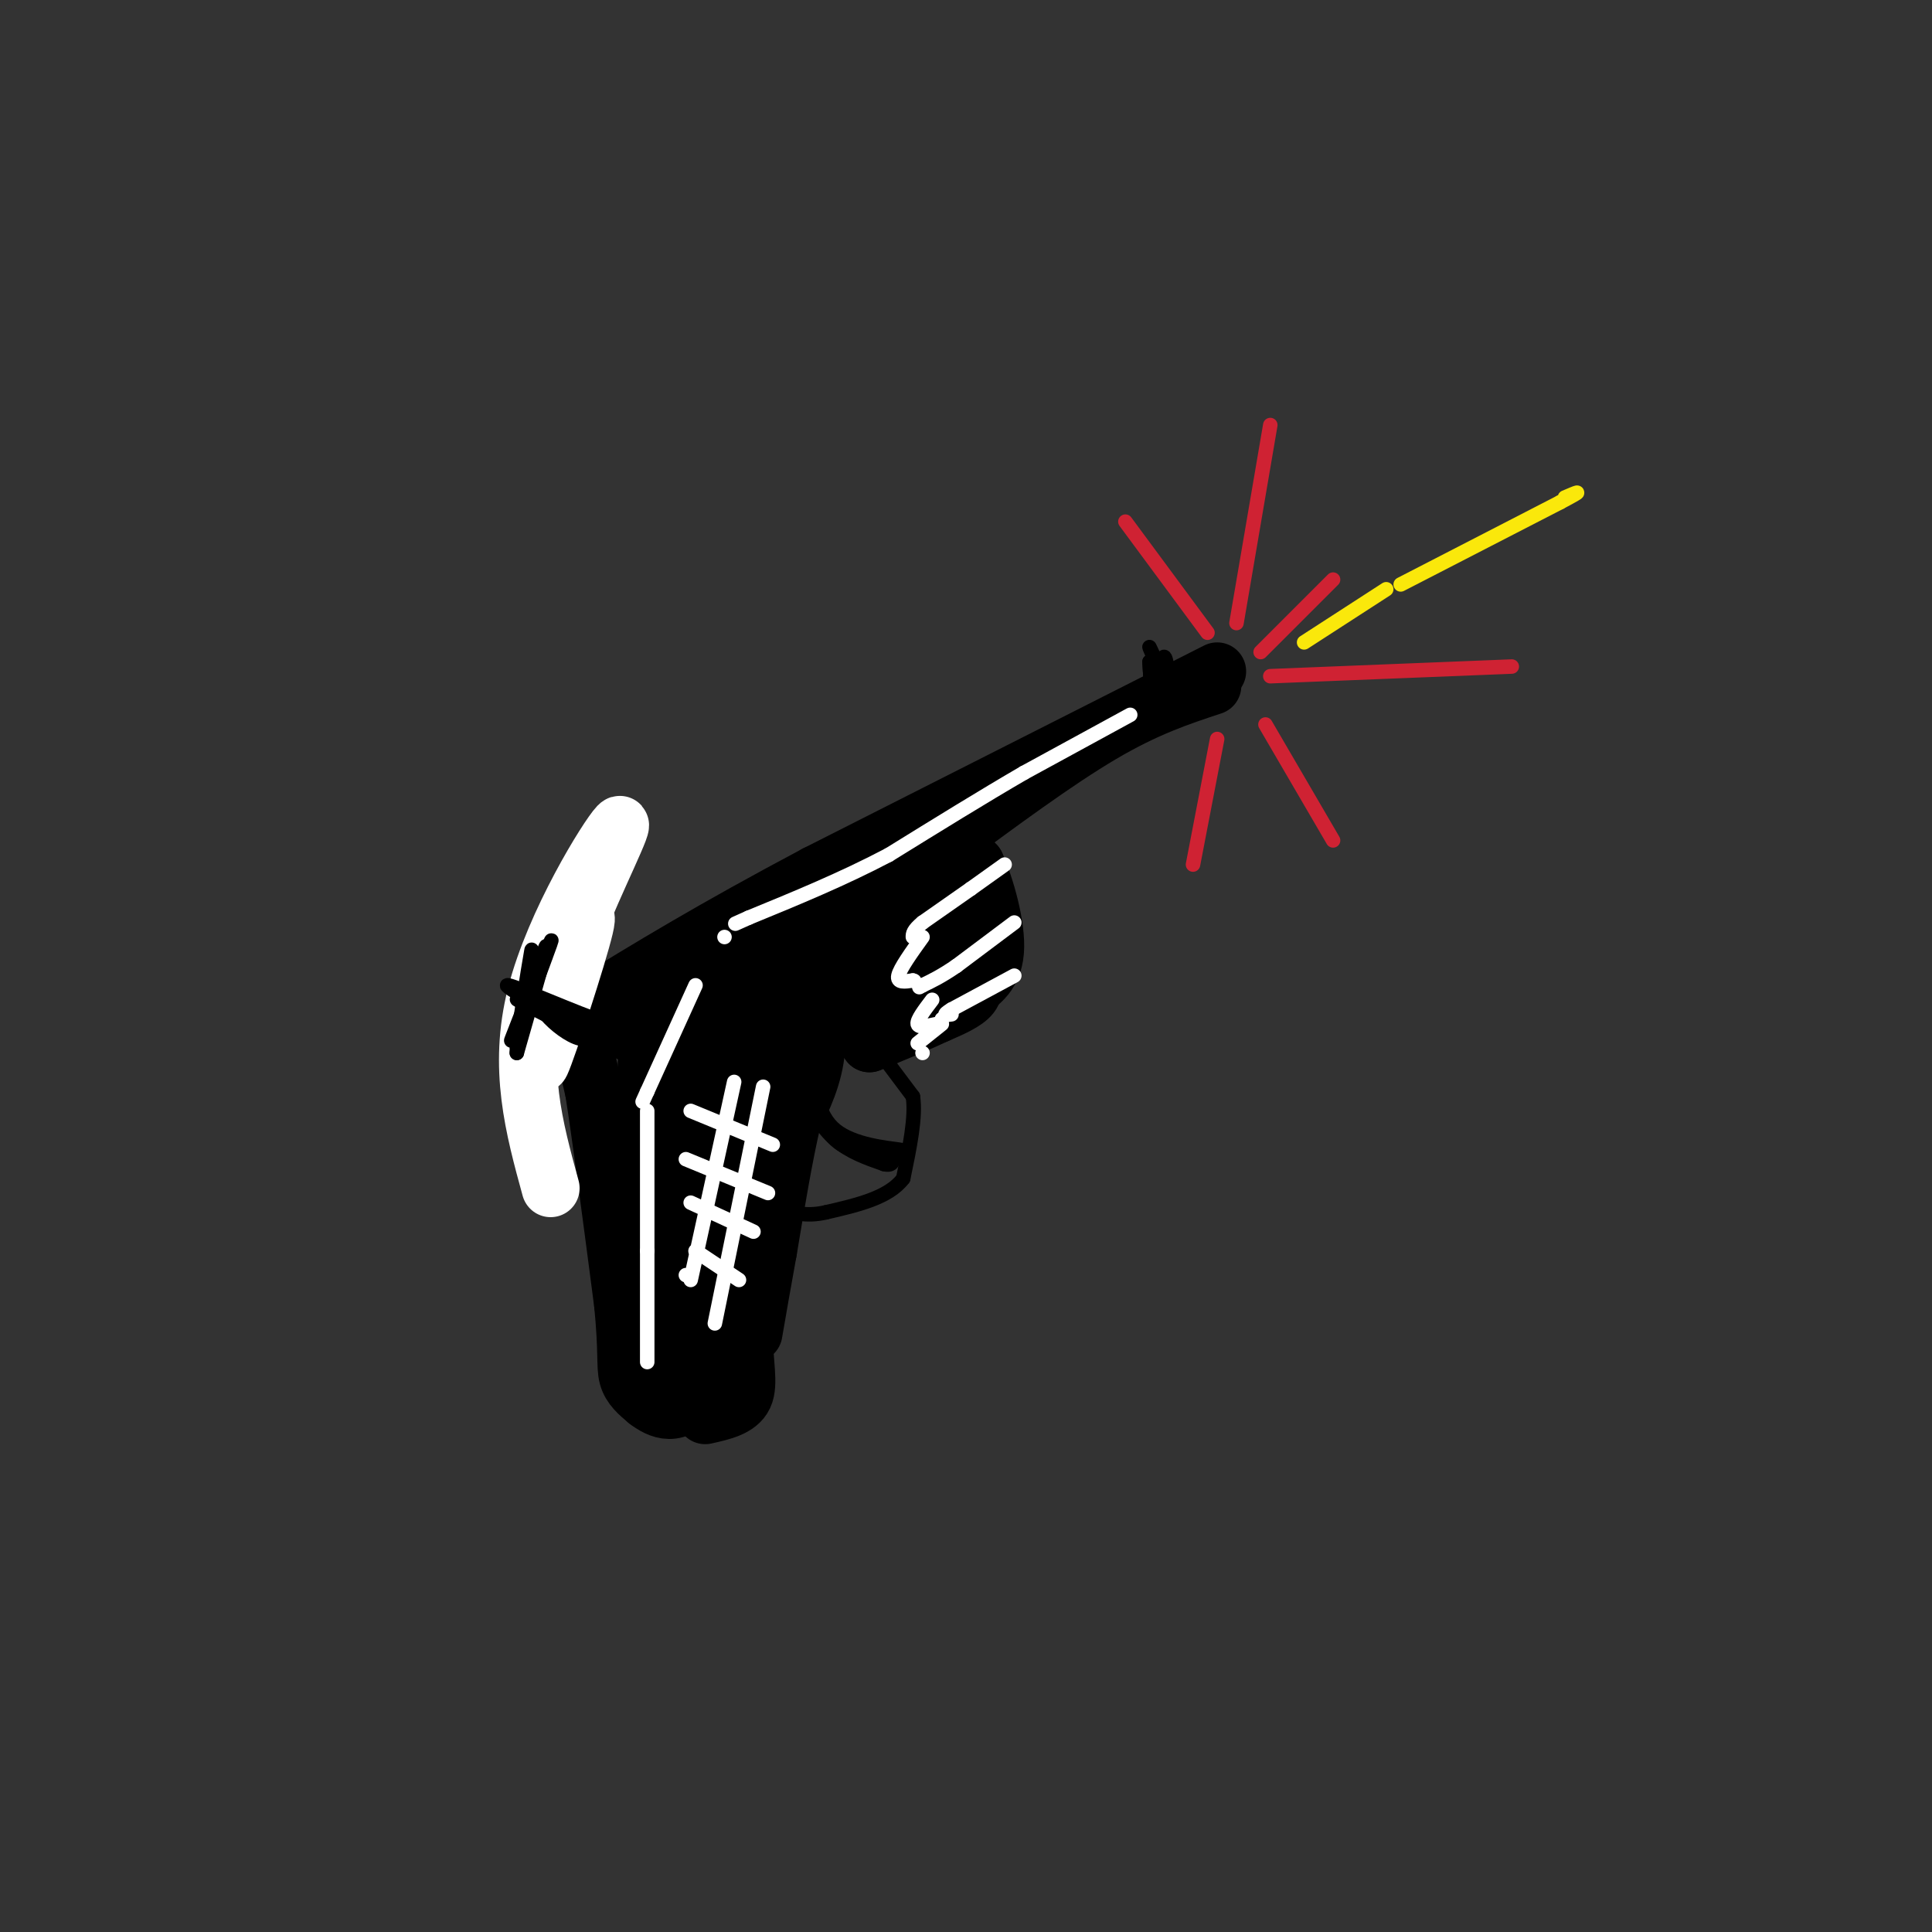 <svg viewBox='0 0 400 400' version='1.1' xmlns='http://www.w3.org/2000/svg' xmlns:xlink='http://www.w3.org/1999/xlink'><rect x="0" y="0" width="400" height="400" fill="#333333" stroke="none"/><g fill='none' stroke='rgb(0,0,0)' stroke-width='12' stroke-linecap='round' stroke-linejoin='round'><path d='M252,139c0.000,0.000 -83.000,42.000 -83,42'/><path d='M169,181c-21.667,11.500 -34.333,19.250 -47,27'/><path d='M122,208c-7.833,4.667 -3.917,2.833 0,1'/><path d='M251,142c-6.833,2.250 -13.667,4.500 -23,10c-9.333,5.500 -21.167,14.250 -33,23'/><path d='M195,175c-12.644,6.556 -27.756,11.444 -37,16c-9.244,4.556 -12.622,8.778 -16,13'/><path d='M142,204c-4.667,3.333 -8.333,5.167 -12,7'/><path d='M197,174c0.000,0.000 5.000,5.000 5,5'/><path d='M202,179c1.978,4.378 4.422,12.822 4,18c-0.422,5.178 -3.711,7.089 -7,9'/><path d='M199,206c-1.167,1.500 -0.583,0.750 0,0'/><path d='M171,183c0.000,0.000 0.000,0.000 0,0'/><path d='M171,183c1.067,1.978 2.133,3.956 1,4c-1.133,0.044 -4.467,-1.844 -3,0c1.467,1.844 7.733,7.422 14,13'/><path d='M183,200c2.207,4.250 0.726,8.376 2,9c1.274,0.624 5.305,-2.255 8,-5c2.695,-2.745 4.056,-5.356 4,-9c-0.056,-3.644 -1.528,-8.322 -3,-13'/><path d='M194,182c0.333,2.422 2.667,14.978 1,18c-1.667,3.022 -7.333,-3.489 -13,-10'/><path d='M182,190c-1.274,2.214 2.040,12.748 3,14c0.960,1.252 -0.434,-6.778 0,-7c0.434,-0.222 2.695,7.365 4,7c1.305,-0.365 1.652,-8.683 2,-17'/><path d='M191,187c1.111,0.422 2.889,9.978 3,13c0.111,3.022 -1.444,-0.489 -3,-4'/><path d='M192,183c2.774,1.982 5.548,3.964 7,7c1.452,3.036 1.583,7.125 2,10c0.417,2.875 1.119,4.536 0,6c-1.119,1.464 -4.060,2.732 -7,4'/><path d='M194,210c-3.500,1.667 -8.750,3.833 -14,6'/><path d='M180,216c-2.727,-3.381 -2.545,-14.834 -5,-21c-2.455,-6.166 -7.545,-7.045 -8,-6c-0.455,1.045 3.727,4.013 6,8c2.273,3.987 2.636,8.994 3,14'/><path d='M176,211c0.500,2.500 0.250,1.750 0,1'/><path d='M166,194c0.000,0.000 1.000,6.000 1,6'/><path d='M171,200c0.000,0.000 -3.000,20.000 -3,20'/><path d='M164,192c0.000,0.000 0.000,3.000 0,3'/><path d='M167,197c1.250,7.083 2.500,14.167 2,20c-0.500,5.833 -2.750,10.417 -5,15'/><path d='M164,232c-1.667,7.000 -3.333,17.000 -5,27'/><path d='M159,259c-1.333,7.333 -2.167,12.167 -3,17'/><path d='M120,213c0.000,0.000 3.000,13.000 3,13'/><path d='M123,226c1.500,9.500 3.750,26.750 6,44'/><path d='M129,270c0.978,9.956 0.422,12.844 1,15c0.578,2.156 2.289,3.578 4,5'/><path d='M134,290c2.400,1.844 6.400,3.956 10,-2c3.600,-5.956 6.800,-19.978 10,-34'/><path d='M154,254c2.667,-14.333 4.333,-33.167 6,-52'/><path d='M160,202c-1.733,-8.667 -9.067,-4.333 -12,12c-2.933,16.333 -1.467,44.667 0,73'/><path d='M148,287c-1.295,10.260 -4.533,-0.590 -7,-3c-2.467,-2.410 -4.164,3.620 -4,-11c0.164,-14.620 2.190,-49.892 3,-58c0.810,-8.108 0.405,10.946 0,30'/><path d='M140,245c0.485,10.450 1.697,21.574 1,14c-0.697,-7.574 -3.303,-33.847 -5,-42c-1.697,-8.153 -2.485,1.813 -2,12c0.485,10.187 2.242,20.593 4,31'/><path d='M138,260c0.889,7.444 1.111,10.556 1,7c-0.111,-3.556 -0.556,-13.778 -1,-24'/><path d='M136,230c-1.833,-13.917 -3.667,-27.833 -3,-24c0.667,3.833 3.833,25.417 7,47'/><path d='M149,237c1.844,-0.200 3.689,-0.400 5,2c1.311,2.400 2.089,7.400 2,14c-0.089,6.600 -1.044,14.800 -2,23'/><path d='M154,276c0.044,6.289 1.156,10.511 0,13c-1.156,2.489 -4.578,3.244 -8,4'/></g>
<g fill='none' stroke='rgb(255,255,255)' stroke-width='12' stroke-linecap='round' stroke-linejoin='round'><path d='M115,202c3.689,-7.933 7.378,-15.867 6,-10c-1.378,5.867 -7.822,25.533 -9,28c-1.178,2.467 2.911,-12.267 7,-27'/><path d='M119,193c4.167,-10.762 11.083,-24.167 9,-22c-2.083,2.167 -13.167,19.905 -17,35c-3.833,15.095 -0.417,27.548 3,40'/></g>
<g fill='none' stroke='rgb(255,255,255)' stroke-width='3' stroke-linecap='round' stroke-linejoin='round'><path d='M208,179c0.000,0.000 -7.000,5.000 -7,5'/><path d='M201,184c-2.833,2.000 -6.417,4.500 -10,7'/><path d='M191,191c-2.000,1.667 -2.000,2.333 -2,3'/><path d='M210,191c0.000,0.000 -12.000,9.000 -12,9'/><path d='M198,200c-3.167,2.167 -5.083,3.083 -7,4'/><path d='M191,204c-1.167,0.667 -0.583,0.333 0,0'/><path d='M210,202c0.000,0.000 -13.000,7.000 -13,7'/><path d='M197,209c-2.167,1.333 -1.083,1.167 0,1'/><path d='M195,211c0.000,0.000 0.000,0.000 0,0'/><path d='M191,194c-2.333,3.250 -4.667,6.500 -5,8c-0.333,1.500 1.333,1.250 3,1'/><path d='M189,203c0.500,0.167 0.250,0.083 0,0'/><path d='M193,207c-1.583,2.083 -3.167,4.167 -3,5c0.167,0.833 2.083,0.417 4,0'/><path d='M195,212c0.000,0.000 -5.000,4.000 -5,4'/><path d='M191,218c0.000,0.000 0.000,0.000 0,0'/></g>
<g fill='none' stroke='rgb(0,0,0)' stroke-width='3' stroke-linecap='round' stroke-linejoin='round'><path d='M166,222c2.083,5.667 4.167,11.333 7,14c2.833,2.667 6.417,2.333 10,2'/><path d='M183,238c2.940,0.381 5.292,0.333 3,0c-2.292,-0.333 -9.226,-0.952 -13,-4c-3.774,-3.048 -4.387,-8.524 -5,-14'/><path d='M168,220c-1.238,-1.345 -1.833,2.292 -1,6c0.833,3.708 3.095,7.488 6,10c2.905,2.512 6.452,3.756 10,5'/><path d='M183,241c2.000,0.500 2.000,-0.750 2,-2'/><path d='M183,219c0.000,0.000 6.000,8.000 6,8'/><path d='M189,227c0.667,4.167 -0.667,10.583 -2,17'/><path d='M187,244c-3.000,4.000 -9.500,5.500 -16,7'/><path d='M171,251c-4.333,1.000 -7.167,0.000 -10,-1'/><path d='M162,248c0.000,0.000 0.000,0.000 0,0'/><path d='M133,211c-0.089,1.622 -0.178,3.244 -7,1c-6.822,-2.244 -20.378,-8.356 -21,-8c-0.622,0.356 11.689,7.178 24,14'/><path d='M129,218c-2.211,-0.794 -19.737,-9.780 -20,-10c-0.263,-0.220 16.737,8.325 18,9c1.263,0.675 -13.211,-6.522 -18,-9c-4.789,-2.478 0.105,-0.239 5,2'/><path d='M114,210c4.962,2.738 14.865,8.582 15,8c0.135,-0.582 -9.500,-7.589 -14,-10c-4.500,-2.411 -3.865,-0.226 -2,2c1.865,2.226 4.962,4.493 7,5c2.038,0.507 3.019,-0.747 4,-2'/><path d='M113,198c-4.000,9.822 -8.000,19.644 -7,17c1.000,-2.644 7.000,-17.756 8,-20c1.000,-2.244 -3.000,8.378 -7,19'/><path d='M107,214c0.511,-2.022 5.289,-16.578 6,-18c0.711,-1.422 -2.644,10.289 -6,22'/><path d='M107,218c-0.133,-2.133 2.533,-18.467 3,-21c0.467,-2.533 -1.267,8.733 -3,20'/></g>
<g fill='none' stroke='rgb(255,255,255)' stroke-width='3' stroke-linecap='round' stroke-linejoin='round'><path d='M144,204c0.000,0.000 -10.000,22.000 -10,22'/><path d='M134,226c-1.667,3.667 -0.833,1.833 0,0'/><path d='M134,230c0.000,0.000 0.000,29.000 0,29'/><path d='M134,259c0.000,8.667 0.000,15.833 0,23'/><path d='M160,237c0.000,0.000 -17.000,-7.000 -17,-7'/><path d='M159,247c0.000,0.000 -17.000,-7.000 -17,-7'/><path d='M156,255c0.000,0.000 -13.000,-6.000 -13,-6'/><path d='M153,265c0.000,0.000 -9.000,-6.000 -9,-6'/><path d='M158,225c0.000,0.000 -10.000,49.000 -10,49'/><path d='M152,224c0.000,0.000 -9.000,41.000 -9,41'/><path d='M142,264c0.000,0.000 0.000,0.000 0,0'/><path d='M234,148c0.000,0.000 -22.000,12.000 -22,12'/><path d='M212,160c-8.333,4.833 -18.167,10.917 -28,17'/><path d='M184,177c-9.500,5.000 -19.250,9.000 -29,13'/><path d='M155,190c-4.833,2.167 -2.417,1.083 0,0'/><path d='M150,194c0.000,0.000 0.000,0.000 0,0'/></g>
<g fill='none' stroke='rgb(0,0,0)' stroke-width='3' stroke-linecap='round' stroke-linejoin='round'><path d='M241,141c-1.600,-3.689 -3.200,-7.378 -3,-7c0.200,0.378 2.200,4.822 3,6c0.800,1.178 0.400,-0.911 0,-3'/><path d='M241,137c0.258,1.469 0.904,6.641 1,6c0.096,-0.641 -0.359,-7.096 -1,-7c-0.641,0.096 -1.469,6.742 -2,8c-0.531,1.258 -0.766,-2.871 -1,-7'/><path d='M238,137c0.000,1.000 0.500,7.000 1,13'/></g>
<g fill='none' stroke='rgb(207,34,51)' stroke-width='3' stroke-linecap='round' stroke-linejoin='round'><path d='M263,140c0.000,0.000 50.000,-2.000 50,-2'/><path d='M256,129c0.000,0.000 7.000,-41.000 7,-41'/><path d='M261,135c0.000,0.000 15.000,-15.000 15,-15'/><path d='M250,131c0.000,0.000 -17.000,-23.000 -17,-23'/><path d='M262,150c0.000,0.000 14.000,24.000 14,24'/><path d='M252,153c0.000,0.000 -5.000,26.000 -5,26'/></g>
<g fill='none' stroke='rgb(250,232,11)' stroke-width='3' stroke-linecap='round' stroke-linejoin='round'><path d='M270,133c0.000,0.000 17.000,-11.000 17,-11'/><path d='M290,121c0.000,0.000 33.000,-17.000 33,-17'/><path d='M323,104c5.667,-3.000 3.333,-2.000 1,-1'/></g>
</svg>